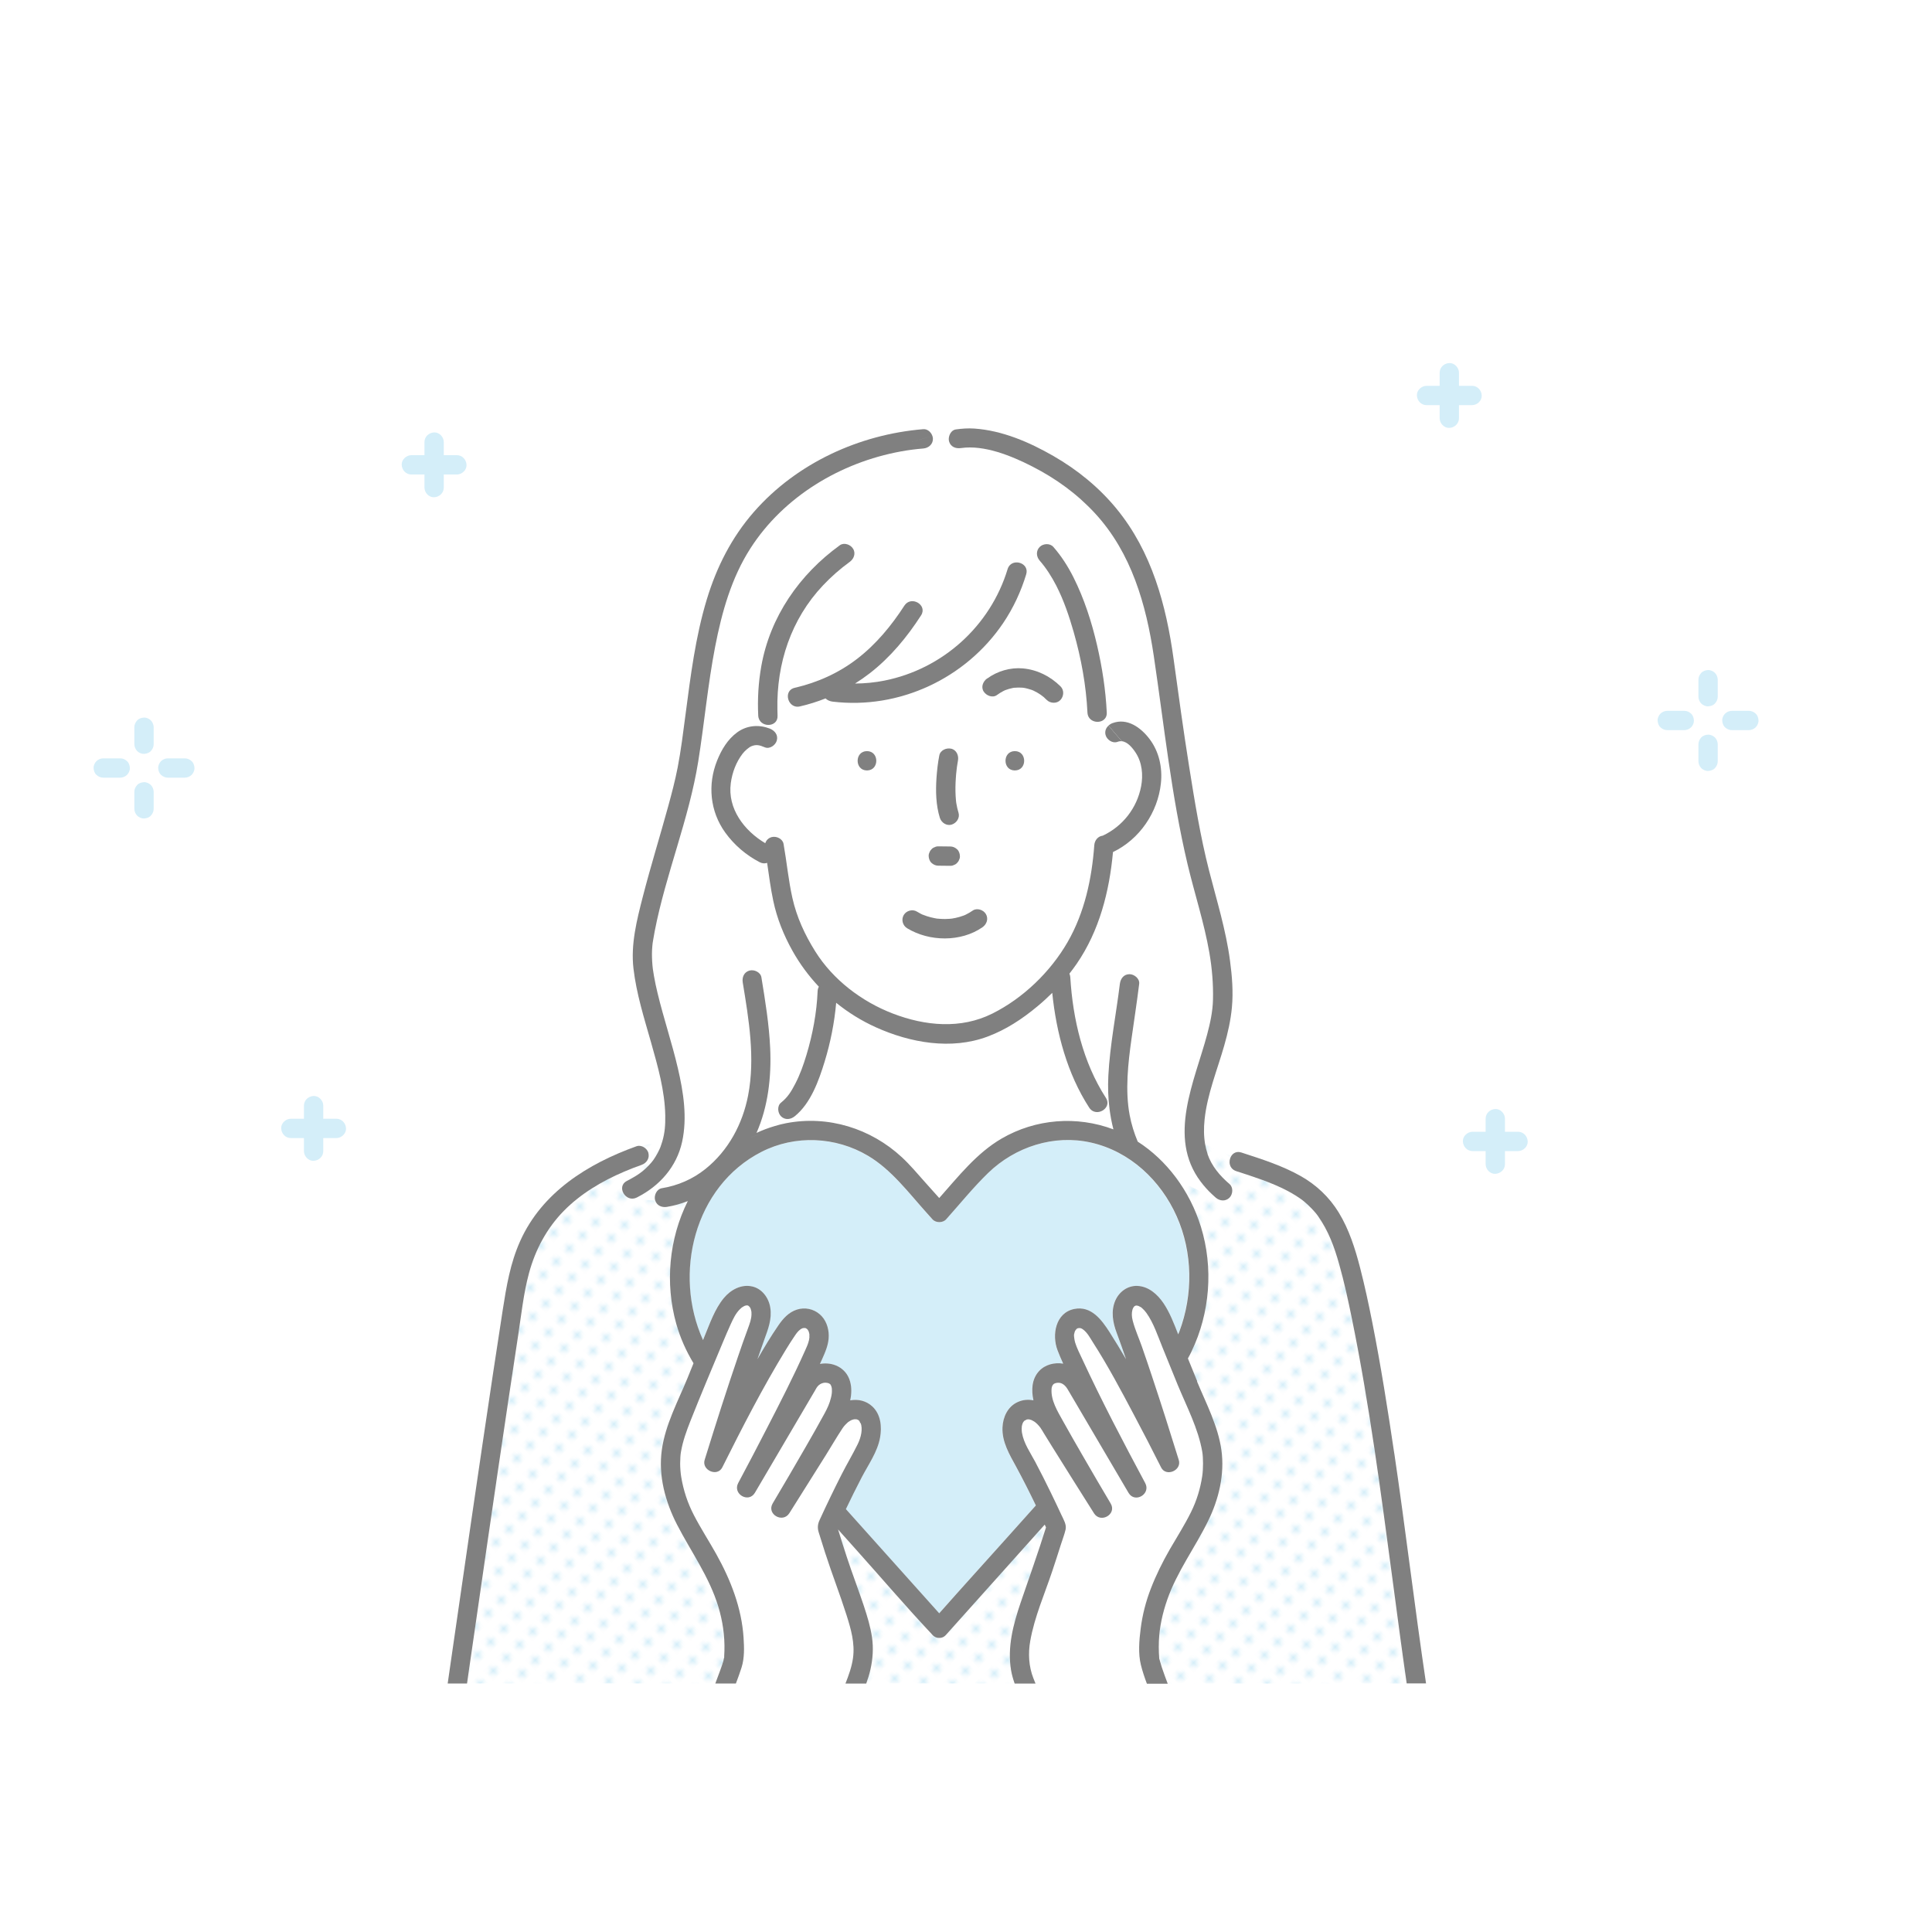 <?xml version="1.0" encoding="UTF-8"?><svg id="_レイヤー_1" xmlns="http://www.w3.org/2000/svg" xmlns:xlink="http://www.w3.org/1999/xlink" viewBox="0 0 500 500"><defs><style>.cls-1{fill:none;}.cls-1,.cls-2,.cls-3,.cls-4,.cls-5{stroke-width:0px;}.cls-2{fill:url(#_新規パターン_16);}.cls-3{fill:#d4eef9;}.cls-4{fill:gray;}.cls-5{fill:#fff;}</style><pattern id="_新規パターン_16" x="0" y="0" width="4.98" height="5.18" patternTransform="translate(1929.97 -9845.08) rotate(-45) scale(.96)" patternUnits="userSpaceOnUse" viewBox="0 0 4.98 5.18"><rect class="cls-1" x="0" width="4.98" height="5.18"/><rect class="cls-5" x="0" y="0" width="4.98" height="5.18"/><circle class="cls-3" cx="2.49" cy="2.59" r="1.06"/></pattern></defs><path class="cls-5" d="M264.87,177.96c-.2-.03-.19-.02,0,0h0Z"/><path class="cls-5" d="M238.98,236.81s.02,0,0,0h0Z"/><path class="cls-5" d="M187.41,429.24c-.03.12-.06.23-.04.2.02-.05.04-.12.04-.2Z"/><path class="cls-5" d="M233.4,299.5c2.18,2.02,4.1,4.34,6.08,6.55,1.2,1.34,2.4,2.67,3.59,4.01,4.95-5.54,9.65-11.61,16.16-15.4,8.82-5.13,19.45-5.93,28.92-2.37-.44-1.72-.77-3.47-1-5.23-.31-.17-.59-.35-.87-.52-.87,1.38-3.22,1.93-4.39.12-5.68-8.77-8.5-19.31-9.56-29.7-1.23,1.22-2.51,2.38-3.85,3.5-3.9,3.25-8.13,6.04-12.9,7.82-9.41,3.51-19.99,1.61-28.92-2.42-3.71-1.67-7.14-3.81-10.25-6.33-.45,5.14-1.47,10.27-2.97,15.18-1.51,4.93-3.59,10.86-7.77,14.2-.9.72-2.06.96-3.03.38-.64.81-1.37,1.52-2.18,2.14.98-.29,1.98-.55,2.99-.75,10.84-2.08,21.88,1.35,29.94,8.81Z"/><path class="cls-2" d="M349.87,341.31c-.96-4.71-1.98-9.42-3.28-14.05-1.28-4.56-2.79-8.7-5.54-12.6-.09-.12-.18-.24-.27-.36-.02-.02-.04-.04-.06-.08-.15-.18-.3-.36-.45-.54-.25-.29-.51-.58-.78-.86-.63-.67-1.31-1.28-2.01-1.88-.12-.1-.24-.19-.36-.29.2.15.19.14-.04-.03-.18-.14-.37-.27-.56-.41-.38-.27-.77-.53-1.17-.78-.75-.47-1.52-.91-2.31-1.32-4.07-2.13-8.53-3.53-13.11-5.02-1.87-.61-2.09-2.65-1.29-3.91l-6.77-3.03c.15.85.35,1.69.64,2.52,1.06,3.12,3.21,5.66,5.69,7.77,1.03.88.9,2.64,0,3.54-1.01,1.01-2.51.88-3.54,0-.33-.28-.65-.57-.96-.87-3.25-.54-6.55-2.57-9.49-4.49,2.92,3.88,5.16,8.28,6.58,12.9,3.26,10.58,2.35,22.3-2.44,32.27-.29.61-.61,1.2-.93,1.79.79,1.96,1.58,3.92,2.4,5.88,2.38,5.73,5.44,11.54,6.31,17.75.88,6.31-.68,12.74-3.46,18.4-3.37,6.88-7.99,13.03-10.55,20.31-1.21,3.46-2.01,7.04-2.17,10.71-.04,1.01-.04,2.03,0,3.04.02.5.08,1.01.09,1.51.25.73.41,1.5.66,2.24.48,1.43,1,2.86,1.54,4.27h61.79c-1.29-8.9-2.45-17.81-3.64-26.72-3.03-22.6-5.96-45.29-10.53-67.64Z"/><path class="cls-5" d="M238.95,116.07c-1.97.16-3.92.41-5.86.77-15.52,2.86-30.23,11.64-38.85,25.04-4.93,7.67-7.43,16.6-9.15,25.48-1.9,9.82-2.79,19.79-4.37,29.66-2.4,14.94-8.37,29.07-11.26,43.91-.15.79-.3,1.58-.42,2.37-.14.88-.12.7-.2,1.48-.14,1.32-.14,2.66-.05,3.98.1,1.61.2,2.31.46,3.79.26,1.5.59,2.99.94,4.47,1.57,6.54,3.74,12.92,5.26,19.47,1.43,6.16,2.46,12.71,1.1,18.98-1.41,6.48-5.83,11.46-11.67,14.41,1.62.64,3.18.86,4.71.8-.01-.04-.03-.07-.04-.11-.33-1.2.41-2.86,1.75-3.08,4.13-.67,7.99-2.34,11.26-4.96,5.95-4.76,9.65-11.69,11.08-19.1,1.85-9.64.17-19.63-1.4-29.19-.22-1.34.33-2.69,1.75-3.08,1.2-.33,2.86.41,3.08,1.75,1,6.07,1.99,12.17,2.27,18.32.34,7.48-.53,15.12-3.54,21.95,1.51-.71,3.08-1.29,4.69-1.77.81-.61,1.54-1.32,2.18-2.14-.17-.1-.34-.22-.5-.38-.88-.88-1.06-2.69,0-3.54,1.74-1.39,2.62-2.83,3.68-4.88,1.23-2.37,2.14-4.9,2.9-7.46,1.61-5.35,2.66-10.93,2.89-16.51.02-.45.14-.83.32-1.15-2.63-2.78-4.93-5.89-6.83-9.29-2.27-4.06-4.01-8.39-4.97-12.94-.69-3.24-1.1-6.54-1.59-9.82-.58.2-1.25.18-1.94-.18-3.53-1.84-6.58-4.45-8.91-7.68-3.94-5.47-4.59-12.41-2.09-18.62,1.13-2.82,2.72-5.49,5.21-7.31,2.35-1.71,5.34-2.07,8.04-1.09v-.84c-1.25,0-2.55-.8-2.63-2.41-.21-4.28.04-8.56.79-12.78,2.29-12.83,9.88-23.73,20.33-31.31,1.1-.8,2.79-.18,3.42.9.73,1.25.19,2.63-.9,3.42-2.49,1.8-4.81,3.85-6.92,6.09-8.25,8.76-12,20.2-11.78,32.07,1.28-.3,2.54-.66,3.64-1.3-1.35-1.19-1.39-3.78.85-4.3,5.87-1.35,11.39-3.83,16.18-7.52,4.89-3.76,8.87-8.58,12.19-13.74,1.74-2.7,6.07-.19,4.32,2.52-3.63,5.63-7.95,10.84-13.26,14.97-1.23.96-2.51,1.84-3.83,2.67,2.57-.02,5.13-.27,7.65-.77,15.03-3.02,27.37-14.13,31.83-28.82.71-2.33,3.64-2.13,4.62-.56,3.09.79,5.75,2.57,8,4.84-1.21-2.35-2.62-4.57-4.3-6.49-.89-1.02-1.01-2.53,0-3.54.91-.91,2.65-1.02,3.54,0,2.08,2.38,3.79,5.04,5.2,7.86,2.81,5.58,4.73,11.6,6.13,17.67,1.31,5.68,2.21,11.5,2.49,17.33.04.87-.3,1.5-.82,1.9.43.49.85.97,1.26,1.46.28-.26.62-.47.99-.61,3.85-1.48,7.4,1.15,9.63,4.09,2.5,3.29,3.39,7.41,2.95,11.48-.8,7.54-5.52,14.5-12.4,17.79-.94,10.22-3.52,20.37-9.4,28.93-.6.87-1.23,1.71-1.88,2.54.12.27.21.58.23.93.65,10.81,3.27,22.03,9.21,31.21.57.88.49,1.74.07,2.41.27.17.56.35.87.52-.37-2.85-.46-5.75-.31-8.67.41-7.97,2.01-15.85,2.98-23.76.17-1.35,1.01-2.5,2.5-2.5,1.23,0,2.67,1.16,2.5,2.5-.58,4.69-1.3,9.35-1.96,14.03-.92,6.54-1.7,13.58-.51,19.91.45,2.4,1.17,4.69,2.09,6.89,3.79,2.42,7.08,5.56,9.78,9.15,2.94,1.92,6.23,3.95,9.49,4.49-1.07-1.01-2.05-2.1-2.95-3.28-8.7-11.52-1.56-25.98,1.67-38.09.79-2.95,1.43-5.95,1.51-9.01.1-4.05-.24-8.12-.93-12.1-1.34-7.78-3.84-15.29-5.65-22.96-4.19-17.68-6.07-35.88-8.73-53.82-1.99-13.4-5.81-26.75-15.18-36.94-4.67-5.08-10.13-9.03-16.28-12.17-5.42-2.78-12.41-5.64-18.46-4.76-1.34.19-2.68-.31-3.08-1.75-.11-.39-.09-.84.02-1.26-1.53-.5-2.94-.44-4.35-.13.08.25.14.5.14.75,0,1.43-1.15,2.39-2.5,2.5Z"/><path class="cls-5" d="M201.04,191.68c-.32,1.18-1.83,2.27-3.08,1.75-1.44-.6-2.23-.77-3.48-.29-.64.25-1.73,1.2-2.31,1.96-1.66,2.17-2.66,4.85-3.03,7.57-.91,6.63,3.48,12.34,8.92,15.57.24-.74.79-1.34,1.65-1.58,1.21-.33,2.84.42,3.08,1.75.82,4.67,1.26,9.41,2.3,14.04,1.11,4.94,3.21,9.46,5.88,13.75,4.61,7.38,12.04,13.03,20.12,16.13,8.32,3.2,17.56,4.08,25.74,0,7.99-4,15.06-10.82,19.5-18.55,4.37-7.62,6.23-16.34,6.88-25.02.09-1.25.93-2.32,2.19-2.47,5.17-2.43,8.85-7.15,9.93-12.77.56-2.93.26-6.12-1.38-8.66-.87-1.35-2.13-2.85-3.6-3.01.48.53.98,1.07,1.51,1.6-.53-.53-1.03-1.07-1.51-1.6-.37-.04-.75,0-1.14.15-1.27.49-2.74-.54-3.08-1.75-.27-.98.09-1.86.76-2.46-.41-.49-.83-.97-1.26-1.46-1.39,1.07-4.07.43-4.18-1.9-.34-7.04-1.62-14.06-3.56-20.83-1.14-4-2.55-8.19-4.5-12-2.24-2.27-4.9-4.05-8-4.84.31.5.43,1.14.2,1.89-1.35,4.45-3.34,8.73-5.94,12.59-9.69,14.36-26.91,22.44-44.17,20.36-.71-.09-1.36-.37-1.82-.83-2.15.85-4.37,1.55-6.64,2.07-.9.21-1.64-.05-2.18-.52-1.1.64-2.37,1-3.64,1.3.01.54.02,1.07.04,1.61.08,1.61-1.13,2.41-2.37,2.41v.84c.15.05.3.09.44.15,1.25.53,2.14,1.63,1.75,3.08ZM262.64,199.39c-3.22,0-3.22-5,0-5s3.22,5,0,5ZM255.48,175.56c2.6-1.91,5.99-2.9,9.21-2.61,3.74.34,7.07,2.01,9.73,4.63,1,.98.91,2.54,0,3.54-.92,1-2.6.92-3.54,0-.65-.63-1.05-.98-1.56-1.34-.6-.41-1.22-.77-1.88-1.08-.02-.01-.18-.07-.26-.11-.12-.04-.34-.12-.33-.12-.32-.11-.65-.21-.98-.29-.33-.08-.65-.15-.98-.21-.01,0-.01,0-.02,0-.14-.01-.27-.03-.41-.04-.65-.05-1.3-.02-1.95.03-.03,0-.04,0-.06,0,0,0-.01,0-.03,0-.14.03-.28.05-.42.08-.32.07-.63.14-.94.23-.31.09-.61.21-.92.31-.01,0-.01,0-.02,0-.03.01-.04.02-.08.04-.13.06-.26.12-.39.19-.59.3-1.14.65-1.67,1.04-1.13.83-2.75.14-3.42-.9-.78-1.22-.15-2.65.9-3.42ZM242.37,201.34c.13-1.95.35-3.92.73-5.84.27-1.37,1.84-2.03,3.08-1.75,1.38.32,2,1.8,1.75,3.08-.1.49-.17.98-.24,1.48,0,.07-.02.13-.03.2t0,0c-.03.28-.07.57-.1.85-.07.66-.13,1.31-.18,1.97-.11,1.56-.14,3.14-.05,4.7.02.4.05.8.09,1.19.02.16.04.33.06.49,0,.05.02.14.04.24.13.79.31,1.58.55,2.35.41,1.34-.49,2.67-1.75,3.08-1.31.43-2.69-.5-3.08-1.75-1.02-3.29-1.1-6.89-.87-10.3ZM240.56,220.58c.1-.31.27-.58.52-.8.23-.24.49-.42.8-.52.3-.16.62-.23.96-.22.13,0,.26,0,.39,0,.9,0,1.8.02,2.7.03.68,0,1.28.28,1.77.73.49.45.7,1.12.73,1.77.01.34-.06.67-.22.96-.1.31-.27.58-.52.8-.23.24-.49.42-.8.52-.3.16-.62.23-.96.22-.13,0-.26,0-.39,0-.9,0-1.8-.02-2.7-.03-.68,0-1.28-.28-1.77-.73-.49-.45-.7-1.12-.73-1.77-.01-.34.06-.67.22-.96ZM233.88,236.82c.67-1.15,2.27-1.6,3.42-.9.31.19.63.37.95.54.18.09.37.18.55.27.04.02.08.04.11.05.64.26,1.3.47,1.97.64.32.08.65.15.98.22.16.03.33.06.5.09.06,0,.07.01.08.02.03,0,.07,0,.13.01.67.06,1.34.1,2.02.1.38,0,.76-.02,1.13-.05.17-.01.33-.03.5-.05.04,0,.06,0,.08,0t0,0c.7-.11,1.39-.26,2.07-.46.35-.1.71-.22,1.05-.35.02,0,.18-.07.27-.11.08-.04.24-.11.26-.12.62-.3,1.21-.65,1.77-1.04,1.12-.77,2.78-.2,3.42.9.72,1.23.21,2.65-.9,3.42-5.59,3.87-13.73,3.75-19.47.26-1.16-.7-1.59-2.24-.9-3.42ZM224.37,194.39c3.22,0,3.22,5,0,5s-3.22-5,0-5Z"/><path class="cls-2" d="M187.22,429.77c.06-.22.08-.62.2-.8,0-.16,0-.32,0-.42.03-.44.05-.89.06-1.33.11-3.93-.46-7.78-1.61-11.54-2.34-7.67-7-14.06-10.64-21.11-3.06-5.93-4.88-12.68-3.95-19.38.9-6.46,4.14-12.49,6.6-18.46.54-1.31,1.07-2.63,1.6-3.95-1.92-3.17-3.45-6.56-4.47-10.23-2.93-10.48-1.87-22,2.99-31.74-1.73.68-3.53,1.19-5.4,1.5-1.3.21-2.6-.31-3.03-1.64-1.53.06-3.09-.16-4.71-.8-.03.01-.05.03-.08.04-2.87,1.44-5.4-2.88-2.52-4.32,1.39-.69,2.94-1.61,3.99-2.47,1.06-.87,2.23-2.08,2.82-2.91.77-1.09,1.55-2.57,1.86-3.41.17-.47.32-.92.45-1.36-1.71.44-3.63.61-5.39,1.17.84.24,1.58.94,1.81,1.76.38,1.37-.48,2.62-1.75,3.08-1.52.54-3.03,1.11-4.51,1.75-5.77,2.48-11.24,5.69-15.63,10.16-4.37,4.45-7.35,10.02-9,16.09-1.42,5.24-1.99,10.75-2.81,16.11-.86,5.63-1.71,11.27-2.55,16.9-1.86,12.45-3.69,24.91-5.5,37.37-1.54,10.59-3.07,21.18-4.6,31.77-.2,1.36-.39,2.71-.58,4.07h64.23c.44-1.15.87-2.3,1.28-3.45.29-.81.58-1.63.82-2.45Z"/><path class="cls-5" d="M295.24,421.47c.46-3.59,1.34-7.07,2.65-10.45,1.36-3.49,3.02-6.86,4.89-10.11,1.85-3.2,3.84-6.33,5.49-9.64,1.47-2.97,2.42-6.07,2.91-9.35.27-1.82.28-4.7,0-6.31-1.04-5.99-4.01-11.61-6.31-17.18-1.34-3.25-2.64-6.52-3.97-9.77-1.22-2.97-2.3-6.36-4.19-8.98-.33-.46-.72-.88-1.14-1.24-.27-.23-.06-.08-.44-.3-.07-.04-.35-.18-.45-.23-.07-.02-.22-.06-.35-.09-.06,0-.17-.01-.27-.01-.05.01-.11.02-.11.02,0,0-.02,0-.02,0-.05.03-.11.06-.15.07-.02,0-.06.03-.11.06-.03.03-.06.05-.07.06-.07.07-.15.18-.19.23-.06.1-.12.2-.17.3-.03.07-.11.26-.13.36-.22.86-.2,1.72.08,2.81.59,2.3,1.61,4.54,2.4,6.78.89,2.54,1.75,5.1,2.6,7.65,2.38,7.18,4.68,14.4,6.92,21.63.83,2.7-3.3,4.46-4.57,1.93-2.27-4.54-4.61-9.05-6.99-13.54-3.38-6.37-6.78-12.78-10.67-18.86-.71-1.1-1.41-2.46-2.47-3.26-.47-.36-.7-.46-1.19-.41-.21.02-.36.05-.57.24-.05.04-.15.17-.22.25-.05.1-.16.28-.2.33-.05.16-.2.66-.23.87-.04.3.1,1.44.3,2.08.42,1.37,1.19,2.85,1.83,4.25,5.05,10.88,10.65,21.52,16.3,32.1,1.52,2.84-2.68,5.3-4.32,2.52-1.99-3.38-3.97-6.76-5.96-10.14-2.66-4.53-5.32-9.05-7.98-13.58-.57-.97-1.15-1.94-1.72-2.92-.6-1.05-1.46-1.97-2.75-1.85-.32.03-.62.14-.74.19-.02,0-.15.09-.25.15.02.02-.21.27-.16.15-.23.38-.34.7-.36,1.07-.22,2.97,1.51,5.75,2.99,8.41,1.69,3.04,3.42,6.05,5.16,9.06,2.36,4.08,4.75,8.16,7.15,12.22,1.65,2.78-2.61,5.24-4.32,2.52-3.66-5.8-7.32-11.61-10.95-17.43-.67-1.08-1.35-2.16-2.01-3.25-.3-.5-.58-1.01-.92-1.48-.46-.64-1.18-1.34-1.65-1.62-.07-.04-.55-.28-.59-.32-.15-.05-.3-.1-.46-.15-.05-.02-.11-.02-.17-.04-.09,0-.29-.03-.36-.02-.08,0-.25.04-.33.06-.1.03-.2.05-.3.08.61-.19-.22.26-.15.12-.1.09-.19.18-.28.28-.06.08-.16.22-.19.27,0,0-.07.16-.12.27-.04.13-.11.34-.11.33,0,.03-.07.34-.09.43-.02.2-.03.4-.03.6,0,.48.01.73.07,1.03.46,2.76,2.15,5.13,3.44,7.55,1.38,2.6,2.7,5.23,3.99,7.88.96,1.97,1.9,3.94,2.82,5.93.53,1.13,1.34,2.42,1.04,3.69-.29,1.26-.78,2.51-1.17,3.74-.74,2.34-1.49,4.68-2.27,7-2.01,5.99-4.61,11.86-5.71,18.11-.57,3.25-.39,6.6.83,9.68.19.48.37.91.54,1.34h28.85c-.6-1.6-1.14-3.21-1.55-4.84-.74-2.95-.45-6.38-.07-9.37Z"/><path class="cls-5" d="M219.06,417.88c-1.71-5.39-3.78-10.66-5.51-16.05-.57-1.76-1.12-3.53-1.67-5.3-.35-1.12-.27-2.06.23-3.15,1.83-3.99,3.73-7.94,5.72-11.85,1.33-2.6,2.83-5.12,4.12-7.74.97-1.97,1.33-4,.8-5.54.2.56-.6-.84-.16-.32-.12-.14-.24-.26-.37-.39-.03-.02-.06-.04-.12-.07-.04-.03-.09-.05-.14-.08-.09-.03-.22-.09-.28-.09-.11-.01-.15-.02-.17-.02-.14,0-.28,0-.41,0-.06,0-.14.02-.22.05-.15.04-.3.09-.45.14-.08.05-.36.18-.39.2-.17.11-.35.21-.51.33-.04.03-.05.04-.07.05-.04.03-.07.07-.13.12-.21.19-.4.38-.59.58-.31.33-.49.56-.73.93-1.47,2.22-2.8,4.55-4.22,6.8-3.15,5.04-6.32,10.07-9.49,15.1-1.71,2.71-5.97.26-4.32-2.52,2.86-4.83,5.7-9.68,8.5-14.54,1.66-2.89,3.31-5.77,4.9-8.7.76-1.39,1.33-2.61,1.7-4.18.19-.81.27-1.35.21-2.26-.02-.36-.22-.89-.38-1.12,0,0-.19-.19-.47-.3-.15-.06-.55-.14-.82-.14-.62,0-1.24.24-1.73.66-.47.4-.72.94-1.02,1.47-.76,1.32-1.54,2.62-2.31,3.93-4.39,7.47-8.79,14.95-13.18,22.42-1.64,2.78-5.83.31-4.32-2.52,2.49-4.65,4.93-9.32,7.34-14.01,3.45-6.69,6.89-13.41,9.97-20.28.32-.73.62-1.36.83-2.05.14-.45.25-.89.28-1.31.01-.15,0-.8,0-.82-.04-.24-.1-.49-.18-.72-.02-.07-.03-.11-.05-.15.02.07.03.11-.04-.04-.03-.07-.17-.27-.18-.3-.06-.07-.13-.14-.19-.19-.21-.17-.35-.23-.57-.24-.45-.02-.72.06-1.19.41-.56.42-.96.99-1.35,1.55-.82,1.2-1.59,2.42-2.35,3.66-6.01,9.83-11.29,20.15-16.44,30.44-1.28,2.56-5.39.74-4.57-1.93.06-.18.11-.36.17-.55,2.75-8.86,5.56-17.7,8.56-26.47.81-2.36,1.63-4.72,2.5-7.06.46-1.23.88-2.42.89-3.58,0-.18,0-.36-.01-.54,0-.05,0-.09,0-.11-.04-.23-.11-.45-.16-.68-.02-.07-.05-.15-.08-.22-.01-.03-.03-.06-.05-.1-.05-.09-.14-.22-.18-.28-.12-.11-.27-.23-.27-.26-.06-.04-.13-.08-.2-.11-.02,0-.05-.01-.08-.02-.11,0-.24,0-.31,0-.09.02-.18.04-.27.07-.06.02-.1.03-.14.04-.07.03-.14.07-.21.1-.54.32-.58.32-1.07.81-1.06,1.07-1.71,2.46-2.33,3.81-.7,1.54-1.37,3.1-2.02,4.66-2.82,6.79-5.72,13.58-8.42,20.42-1.01,2.56-1.95,5.17-2.43,7.89-.11.64-.11.66-.17,1.43-.04.57-.06,1.15-.06,1.72,0,1.17.12,2.51.28,3.46.58,3.48,1.64,6.69,3.26,9.83,1.79,3.46,3.92,6.73,5.82,10.14,3.72,6.67,6.54,13.9,7.05,21.58.17,2.56.26,5.29-.52,7.76-.44,1.4-.95,2.77-1.47,4.14h28.37c.85-2.14,1.64-4.29,1.95-6.59.53-3.86-.55-7.56-1.7-11.21Z"/><path class="cls-2" d="M264.15,414.74c2.21-6.5,4.52-12.94,6.57-19.49-.11-.24-.22-.48-.33-.72-3.05,3.41-6.11,6.82-9.16,10.23-5.46,6.1-10.92,12.2-16.38,18.29-.54.6-1.17.83-1.77.8-.6.03-1.23-.19-1.77-.8-.1-.11-.2-.23-.3-.34-6.67-7.1-13.02-14.53-19.51-21.79-1.53-1.71-3.06-3.42-4.59-5.13.75,2.4,1.5,4.8,2.28,7.19,1.39,4.25,3.01,8.41,4.41,12.65.87,2.63,1.69,5.32,2.09,8.06.41,2.81.21,5.64-.42,8.41-.27,1.2-.65,2.39-1.07,3.56h38.42c-.4-1.13-.73-2.28-.93-3.44-1.01-5.96.56-11.87,2.47-17.49Z"/><path class="cls-4" d="M167.81,298.39c-.23-.82-.96-1.52-1.81-1.76-1.16.37-2.25.91-3.15,1.81.9-.9,1.99-1.44,3.15-1.81-.41-.12-.85-.13-1.27.02-12.6,4.52-24.44,11.9-30.11,24.54-2.57,5.73-3.56,11.73-4.52,17.88-.84,5.41-1.66,10.82-2.48,16.23-1.89,12.57-3.74,25.14-5.58,37.72-1.64,11.21-3.26,22.43-4.88,33.65-.43,3.01-.86,6.02-1.3,9.02h5.01c.19-1.36.39-2.71.58-4.07,1.52-10.59,3.06-21.18,4.6-31.77,1.81-12.46,3.64-24.92,5.5-37.37.84-5.64,1.69-11.27,2.55-16.9.82-5.36,1.39-10.87,2.81-16.11,1.64-6.07,4.63-11.64,9-16.09,4.39-4.47,9.85-7.69,15.63-10.16,1.48-.64,2.99-1.21,4.51-1.75,1.27-.46,2.12-1.7,1.75-3.08Z"/><path class="cls-4" d="M360.83,376.11c-1.68-11.36-3.47-22.7-5.7-33.97-.93-4.68-1.93-9.35-3.12-13.97-1.27-4.95-2.86-9.99-5.55-14.38-2.42-3.95-5.78-7.13-9.81-9.41-4.79-2.72-10.16-4.41-15.38-6.11-1.19-.39-2.11.11-2.62.91l6.64,2.98-6.64-2.98c-.8,1.27-.58,3.3,1.29,3.91,4.58,1.49,9.04,2.9,13.11,5.02.79.41,1.56.85,2.31,1.32.4.25.79.51,1.17.78.19.13.38.27.56.41.23.17.24.19.04.03.12.09.24.19.36.29.7.6,1.38,1.21,2.01,1.88.27.28.52.57.78.86.15.18.3.36.45.54.03.03.04.05.06.08.09.12.18.24.27.36,2.75,3.9,4.26,8.03,5.54,12.6,1.3,4.63,2.32,9.34,3.28,14.05,4.56,22.35,7.5,45.04,10.53,67.64,1.19,8.91,2.35,17.83,3.64,26.72h5.01c-2.95-19.82-5.28-39.69-8.22-59.57Z"/><path class="cls-3" d="M114.85,122.8h3.39c1.31,0,2.56-1.15,2.5-2.5-.06-1.35-1.1-2.5-2.5-2.5h-3.39v-3.39c0-1.31-1.15-2.56-2.5-2.5-1.35.06-2.5,1.1-2.5,2.5v3.39h-3.39c-1.31,0-2.56,1.15-2.5,2.5.06,1.35,1.1,2.5,2.5,2.5h3.39v3.39c0,1.31,1.15,2.56,2.5,2.5,1.35-.06,2.5-1.1,2.5-2.5v-3.39Z"/><path class="cls-3" d="M87.05,289.53h-3.39v-3.39c0-1.31-1.15-2.56-2.5-2.5-1.35.06-2.5,1.1-2.5,2.5v3.39h-3.39c-1.31,0-2.56,1.15-2.5,2.5.06,1.35,1.1,2.5,2.5,2.5h3.39v3.39c0,1.31,1.15,2.56,2.5,2.5,1.35-.06,2.5-1.1,2.5-2.5v-3.39h3.39c1.31,0,2.56-1.15,2.5-2.5-.06-1.35-1.1-2.5-2.5-2.5Z"/><path class="cls-3" d="M379.51,104.85h1.46c1.31,0,2.56-1.15,2.5-2.5-.06-1.35-1.1-2.5-2.5-2.5h-3.39v-3.39c0-1.31-1.15-2.56-2.5-2.5-1.35.06-2.5,1.1-2.5,2.5v3.39h-3.39c-1.31,0-2.56,1.15-2.5,2.5.06,1.35,1.1,2.5,2.5,2.5h3.39v3.39c0,1.31,1.15,2.56,2.5,2.5,1.35-.06,2.5-1.1,2.5-2.5v-3.39h1.93Z"/><path class="cls-3" d="M392.87,292.9h-3.39v-3.39c0-1.31-1.15-2.56-2.5-2.5-1.35.06-2.5,1.1-2.5,2.5v3.39h-3.39c-1.31,0-2.56,1.15-2.5,2.5.06,1.35,1.1,2.5,2.5,2.5h3.39v3.39c0,1.31,1.15,2.56,2.5,2.5,1.35-.06,2.5-1.1,2.5-2.5v-3.39h3.39c1.31,0,2.56-1.15,2.5-2.5-.06-1.35-1.1-2.5-2.5-2.5Z"/><path class="cls-4" d="M260.76,147.31c-4.46,14.69-16.79,25.81-31.83,28.82-2.52.51-5.08.75-7.65.77,1.31-.82,2.59-1.71,3.83-2.67,5.31-4.12,9.63-9.34,13.26-14.97,1.75-2.71-2.58-5.22-4.32-2.52-3.33,5.16-7.31,9.98-12.19,13.74-4.79,3.69-10.3,6.17-16.18,7.52-2.24.51-2.19,3.11-.85,4.3.78-.45,1.48-1.04,2.03-1.86-.55.82-1.25,1.41-2.03,1.86.54.47,1.28.73,2.18.52,2.27-.52,4.49-1.22,6.64-2.07.46.46,1.11.74,1.82.83,17.27,2.08,34.48-6,44.17-20.36,2.6-3.86,4.59-8.13,5.94-12.59.23-.75.11-1.39-.2-1.89-.5-.13-1.01-.24-1.53-.31.52.07,1.03.19,1.53.31-.98-1.57-3.91-1.77-4.62.56Z"/><path class="cls-3" d="M37.27,185.71c-.65.03-1.32.24-1.77.73-.45.49-.73,1.09-.73,1.77v4.39c0,.64.28,1.31.73,1.77s1.14.76,1.77.73c.65-.03,1.32-.24,1.77-.73.45-.49.73-1.09.73-1.77v-4.39c0-.64-.28-1.31-.73-1.77s-1.15-.76-1.77-.73Z"/><path class="cls-3" d="M37.27,202.43c-.65.03-1.32.24-1.77.73-.45.49-.73,1.09-.73,1.77v4.39c0,.64.28,1.31.73,1.77.43.43,1.14.76,1.77.73.65-.03,1.32-.24,1.77-.73.45-.49.73-1.09.73-1.77v-4.39c0-.64-.28-1.31-.73-1.77-.43-.43-1.15-.76-1.77-.73Z"/><path class="cls-3" d="M31.11,196.26h-4.39c-.64,0-1.31.28-1.77.73-.43.43-.76,1.15-.73,1.77.03.65.24,1.32.73,1.77.49.45,1.09.73,1.77.73h4.39c.64,0,1.31-.28,1.77-.73.43-.43.76-1.14.73-1.77-.03-.65-.24-1.32-.73-1.77-.49-.45-1.09-.73-1.77-.73Z"/><path class="cls-3" d="M47.83,196.26h-4.39c-.64,0-1.31.28-1.77.73-.43.43-.76,1.15-.73,1.77.03.65.24,1.32.73,1.77.49.45,1.09.73,1.77.73h4.39c.64,0,1.31-.28,1.77-.73.43-.43.76-1.14.73-1.77-.03-.65-.24-1.32-.73-1.77-.49-.45-1.09-.73-1.77-.73Z"/><path class="cls-3" d="M442.05,173.41c-.65.03-1.32.24-1.77.73-.45.49-.73,1.09-.73,1.77v4.39c0,.64.28,1.31.73,1.77.43.43,1.15.76,1.77.73.65-.03,1.32-.24,1.77-.73.45-.49.73-1.09.73-1.77v-4.39c0-.64-.28-1.31-.73-1.77-.43-.43-1.15-.76-1.77-.73Z"/><path class="cls-3" d="M442.05,190.13c-.65.03-1.32.24-1.77.73-.45.49-.73,1.09-.73,1.77v4.39c0,.64.28,1.31.73,1.77.43.43,1.15.76,1.77.73.65-.03,1.32-.24,1.77-.73.45-.49.73-1.09.73-1.77v-4.39c0-.64-.28-1.31-.73-1.77-.43-.43-1.15-.76-1.77-.73Z"/><path class="cls-3" d="M435.88,183.96h-4.39c-.64,0-1.31.28-1.77.73-.43.43-.76,1.15-.73,1.77.03.65.24,1.32.73,1.77.49.45,1.09.73,1.77.73h4.39c.64,0,1.31-.28,1.77-.73s.76-1.15.73-1.77c-.03-.65-.24-1.32-.73-1.77-.49-.45-1.09-.73-1.77-.73Z"/><path class="cls-3" d="M452.6,183.96h-4.39c-.64,0-1.31.28-1.77.73-.43.43-.76,1.15-.73,1.77.03.65.24,1.32.73,1.77.49.45,1.09.73,1.77.73h4.39c.64,0,1.31-.28,1.77-.73.43-.43.76-1.15.73-1.77-.03-.65-.24-1.32-.73-1.77-.49-.45-1.09-.73-1.77-.73Z"/><path class="cls-4" d="M220.77,142.01c-.63-1.08-2.32-1.69-3.42-.9-10.46,7.57-18.05,18.48-20.33,31.31-.75,4.22-1,8.5-.79,12.78.08,1.6,1.37,2.41,2.63,2.41v-3.18,3.18c1.25,0,2.45-.8,2.37-2.41-.03-.54-.03-1.07-.04-1.61-1.15.27-2.3.5-3.33.84,1.03-.34,2.18-.57,3.33-.84-.23-11.87,3.52-23.32,11.78-32.07,2.11-2.24,4.43-4.28,6.92-6.09,1.09-.79,1.63-2.17.9-3.42Z"/><path class="cls-4" d="M283.85,184.43c.63.63,1.21,1.26,1.76,1.88.52-.4.86-1.03.82-1.9-.28-5.83-1.18-11.65-2.49-17.33-1.4-6.07-3.33-12.09-6.13-17.67-1.42-2.82-3.12-5.49-5.2-7.86-.89-1.02-2.63-.91-3.54,0-1.01,1.01-.89,2.52,0,3.54,1.68,1.92,3.09,4.14,4.3,6.49,2.25,2.29,4.08,5.06,5.48,7.85-1.39-2.79-3.22-5.56-5.48-7.85,1.95,3.81,3.36,8,4.5,12,1.93,6.77,3.22,13.79,3.56,20.83.11,2.33,2.79,2.97,4.18,1.9-.56-.63-1.14-1.26-1.76-1.88Z"/><path class="cls-4" d="M255.48,175.56c-1.05.77-1.68,2.2-.9,3.42.67,1.04,2.29,1.72,3.42.9.53-.39,1.08-.74,1.67-1.04.13-.07.26-.13.39-.19.04-.02.05-.03.08-.04,0,0,0,0,.02,0,.31-.1.61-.22.92-.31.31-.09.62-.17.94-.23.14-.03.28-.05.42-.08.01,0,.02,0,.03,0,.02,0,.03,0,.06,0,.65-.05,1.3-.07,1.95-.03.14,0,.27.03.41.04,0,0,.01,0,.02,0,.33.06.66.12.98.21.33.08.66.18.98.29,0,0,.2.07.33.12.08.03.23.1.26.11.66.31,1.28.67,1.88,1.08.52.35.92.7,1.56,1.34.93.92,2.62,1,3.54,0,.91-.99,1-2.56,0-3.54-2.67-2.62-6-4.29-9.73-4.63-3.22-.29-6.61.7-9.21,2.61ZM264.87,177.96c-.19-.02-.2-.03,0,0h0Z"/><path class="cls-4" d="M262.64,194.39c-3.22,0-3.22,5,0,5s3.22-5,0-5Z"/><path class="cls-4" d="M224.37,194.39c-3.22,0-3.22,5,0,5s3.22-5,0-5Z"/><path class="cls-4" d="M247.55,199.37c.03-.28.07-.57.1-.85t0,0c0-.07.02-.13.03-.2.07-.49.15-.99.24-1.48.25-1.28-.36-2.76-1.75-3.08-1.24-.28-2.81.37-3.08,1.75-.38,1.92-.59,3.89-.73,5.84-.23,3.42-.15,7.01.87,10.3.39,1.25,1.76,2.17,3.08,1.75,1.26-.41,2.16-1.74,1.75-3.08-.24-.77-.42-1.55-.55-2.35-.02-.1-.03-.19-.04-.24-.02-.16-.04-.33-.06-.49-.04-.4-.07-.8-.09-1.19-.09-1.57-.06-3.14.05-4.7.04-.66.1-1.32.18-1.97Z"/><path class="cls-4" d="M297.5,191.25c-2.23-2.94-5.77-5.56-9.63-4.09-.37.14-.71.36-.99.61,1.14,1.35,2.24,2.71,3.46,4.06,1.47.16,2.73,1.67,3.6,3.01,1.64,2.54,1.94,5.73,1.38,8.66-1.07,5.62-4.76,10.34-9.93,12.77-1.26.15-2.1,1.22-2.19,2.47-.64,8.69-2.51,17.41-6.88,25.02-4.44,7.73-11.51,14.56-19.5,18.55-8.17,4.09-17.41,3.2-25.74,0-8.08-3.1-15.51-8.75-20.12-16.13-2.68-4.29-4.77-8.81-5.88-13.75-1.04-4.63-1.47-9.37-2.3-14.04-.24-1.33-1.86-2.08-3.08-1.75-.86.24-1.41.84-1.65,1.58-5.44-3.23-9.82-8.94-8.92-15.57.37-2.73,1.37-5.4,3.03-7.57.58-.76,1.67-1.71,2.31-1.96,1.25-.49,2.04-.32,3.48.29,1.25.52,2.75-.56,3.08-1.75.4-1.44-.5-2.55-1.75-3.08-.15-.06-.3-.1-.44-.15v4.98-4.98c-2.71-.97-5.69-.62-8.04,1.09-2.49,1.82-4.08,4.49-5.21,7.31-2.5,6.21-1.85,13.15,2.09,18.62,2.33,3.23,5.38,5.84,8.91,7.68.69.36,1.36.38,1.94.18.48,3.28.9,6.57,1.59,9.82.96,4.56,2.7,8.88,4.97,12.94,1.9,3.39,4.2,6.5,6.83,9.29-.18.32-.3.7-.32,1.15-.23,5.58-1.28,11.16-2.89,16.51-.77,2.56-1.67,5.09-2.9,7.46-1.06,2.04-1.94,3.48-3.68,4.88-1.06.84-.88,2.66,0,3.54.16.16.33.28.5.38.45-.57.87-1.18,1.21-1.86-.34.68-.76,1.29-1.21,1.86.97.58,2.14.33,3.03-.38,4.17-3.34,6.26-9.28,7.77-14.2,1.5-4.91,2.52-10.04,2.97-15.18,3.11,2.52,6.54,4.65,10.25,6.33,8.93,4.03,19.51,5.93,28.92,2.42,4.77-1.78,9-4.57,12.9-7.82,1.34-1.11,2.62-2.28,3.85-3.5,1.06,10.39,3.88,20.93,9.56,29.7,1.18,1.82,3.52,1.26,4.39-.12-1.11-.7-2.03-1.41-3.43-2.11,1.41.7,2.32,1.41,3.43,2.11.42-.67.5-1.52-.07-2.41-5.94-9.18-8.56-20.4-9.21-31.21-.02-.35-.11-.66-.23-.93.65-.83,1.28-1.67,1.88-2.54,5.88-8.56,8.46-18.71,9.4-28.93,6.87-3.29,11.6-10.25,12.4-17.79.43-4.07-.46-8.2-2.95-11.48Z"/><path class="cls-4" d="M286.13,190.24c.33,1.21,1.81,2.23,3.08,1.75.39-.15.77-.19,1.14-.15-1.22-1.35-2.32-2.71-3.46-4.06-.67.61-1.03,1.48-.76,2.46Z"/><path class="cls-4" d="M238.95,111.07c-16.59,1.36-32.8,8.8-43.84,21.41-5.78,6.61-9.65,14.27-12.19,22.64-2.95,9.72-4.2,19.86-5.52,29.9-.6,4.54-1.15,9.1-2.02,13.6-.66,3.39-1.54,6.73-2.45,10.05-2.14,7.81-4.55,15.55-6.57,23.4-1.55,6.04-3.15,12.29-2.42,18.57.76,6.52,2.75,12.8,4.54,19.09,1.78,6.28,3.58,12.61,3.69,18.95.04,2.53-.11,4.51-.78,6.77.9-.23,1.74-.54,2.46-1.02-.72.48-1.56.79-2.46,1.02-.13.44-.28.89-.45,1.36-.31.84-1.09,2.33-1.86,3.41-.59.83-1.75,2.04-2.82,2.91-1.05.86-2.61,1.78-3.99,2.47-2.88,1.44-.35,5.75,2.52,4.32.03-.01.05-.03.08-.04-.34-.13-.67-.28-1.02-.45.34.17.68.32,1.02.45,5.84-2.95,10.26-7.93,11.67-14.41,1.36-6.27.34-12.81-1.1-18.98-1.52-6.55-3.69-12.93-5.26-19.47-.36-1.48-.68-2.97-.94-4.47-.26-1.49-.36-2.18-.46-3.79-.08-1.33-.08-2.66.05-3.98.08-.79.06-.61.2-1.48.13-.79.27-1.58.42-2.37,2.89-14.84,8.87-28.97,11.26-43.91,1.58-9.87,2.47-19.84,4.37-29.66,1.72-8.88,4.21-17.81,9.15-25.48,8.62-13.41,23.33-22.19,38.85-25.04,1.94-.36,3.89-.61,5.86-.77,1.35-.11,2.5-1.07,2.5-2.5,0-.25-.06-.51-.14-.75-1.73.38-3.47,1.12-5.45,1.61,1.98-.5,3.72-1.24,5.45-1.61-.34-.99-1.28-1.84-2.36-1.75Z"/><path class="cls-4" d="M312.53,298.66c-.28-.84-.49-1.68-.64-2.52l-.44-.2.44.2c-.37-2.11-.37-4.25-.14-6.45.69-6.54,3.29-12.81,5.08-19.1.93-3.24,1.68-6.54,1.99-9.91.37-3.99.04-8.07-.49-12.03-1.05-7.95-3.44-15.59-5.42-23.33-2.27-8.89-3.74-17.99-5.18-27.04-1.46-9.21-2.73-18.45-4-27.7-1.92-14.01-5.66-27.82-14.79-38.94-4.52-5.51-10.13-10.07-16.3-13.62-6.22-3.58-13.24-6.61-20.48-7.11-1.62-.11-3.2,0-4.8.23-.9.13-1.51.94-1.73,1.81.39.13.79.28,1.2.48-.41-.2-.81-.36-1.2-.48-.11.43-.12.87-.02,1.26.39,1.44,1.73,1.94,3.08,1.75,6.05-.87,13.03,1.99,18.46,4.76,6.14,3.14,11.6,7.09,16.28,12.17,9.38,10.19,13.19,23.54,15.18,36.94,2.67,17.95,4.54,36.14,8.73,53.82,1.82,7.67,4.31,15.18,5.65,22.96.69,3.99,1.03,8.06.93,12.1-.07,3.06-.72,6.05-1.51,9.01-3.23,12.11-10.37,26.57-1.67,38.09.89,1.18,1.87,2.27,2.95,3.28,1.74.29,3.48.16,5.13-.66-1.66.83-3.39.95-5.13.66.31.3.63.59.96.87,1.03.88,2.53,1.01,3.54,0,.9-.9,1.03-2.66,0-3.54-2.48-2.12-4.62-4.65-5.69-7.77Z"/><path class="cls-4" d="M241.08,219.78c-.24.23-.42.49-.52.8-.16.3-.23.62-.22.96.03.65.24,1.32.73,1.77.49.45,1.09.73,1.77.73.9,0,1.8.02,2.7.03.13,0,.26,0,.39,0,.34.01.67-.06.96-.22.31-.1.58-.27.8-.52.24-.23.42-.49.52-.8.16-.3.23-.62.22-.96-.03-.65-.24-1.32-.73-1.77-.49-.45-1.09-.73-1.77-.73-.9,0-1.8-.02-2.7-.03-.13,0-.26,0-.39,0-.34-.01-.67.06-.96.22-.31.1-.58.27-.8.52Z"/><path class="cls-4" d="M238.8,236.73c-.18-.09-.37-.17-.55-.27-.32-.17-.64-.35-.95-.54-1.15-.7-2.75-.25-3.42.9-.69,1.19-.26,2.72.9,3.42,5.74,3.48,13.88,3.61,19.47-.26,1.11-.77,1.62-2.19.9-3.42-.64-1.1-2.31-1.67-3.42-.9-.57.39-1.15.74-1.77,1.04-.02.01-.18.08-.26.12-.09.03-.24.1-.27.11-.35.13-.7.25-1.05.35-.68.2-1.37.35-2.07.46t0,0s-.04,0-.08,0c-.17.02-.33.03-.5.05-.38.03-.76.05-1.13.05-.67,0-1.35-.03-2.02-.1-.06,0-.1,0-.13-.01,0,0-.02,0-.08-.02-.17-.03-.33-.06-.5-.09-.33-.06-.65-.13-.98-.22-.67-.17-1.33-.38-1.97-.64-.04-.02-.08-.03-.11-.05ZM238.98,236.81s.02,0,0,0h0Z"/><path class="cls-3" d="M282.29,295.7c-9.56-2.15-19.56,1.08-26.57,7.85-3.87,3.74-7.3,8.01-10.89,12.02-.87.97-2.67.97-3.54,0-.54-.6-1.07-1.2-1.61-1.8-4.62-5.16-9.03-11.07-15.07-14.65-8.37-4.97-18.86-5.44-27.57-1.01-17.44,8.89-22.9,31.62-15.13,48.71.12-.29.23-.58.35-.87,1.41-3.39,2.66-7.13,5.02-9.99,1.77-2.15,4.51-3.64,7.34-3.02,2.57.57,4.29,2.96,4.69,5.45.49,3-.58,5.64-1.57,8.4-.6,1.66-1.18,3.32-1.75,4.99,1.69-2.98,3.46-5.91,5.39-8.72,1.23-1.8,2.68-3.44,4.83-4.13,2.05-.65,4.25-.21,5.88,1.19,1.59,1.36,2.34,3.46,2.36,5.52.02,2.27-.9,4.3-1.81,6.33-.15.34-.31.68-.47,1.02,3.27-.6,6.78.92,7.79,4.51.46,1.62.39,3.29.04,4.92,2.02-.38,4.1.07,5.7,1.55,2.23,2.05,2.54,5.27,2.03,8.09-.67,3.7-3.04,6.99-4.74,10.27-1.41,2.72-2.77,5.48-4.1,8.24,3.43,3.83,6.86,7.66,10.29,11.49,4.62,5.16,9.24,10.31,13.86,15.47,5.71-6.46,11.51-12.84,17.26-19.26,2.58-2.88,5.17-5.77,7.75-8.65-1.62-3.36-3.3-6.7-5.08-9.98-1.72-3.18-3.71-6.44-3.56-10.21.11-2.67,1.34-5.37,3.87-6.54,1.36-.63,2.78-.74,4.14-.47-.58-2.68-.45-5.5,1.45-7.57,1.57-1.72,4.01-2.3,6.25-1.93-.52-1.15-1.02-2.31-1.47-3.48-1.5-3.96-.52-9.65,4.29-10.66,4.4-.93,7.11,2.76,9.19,6,1.47,2.29,2.88,4.63,4.26,6.99-.79-2.29-1.59-4.58-2.44-6.85-1-2.66-1.5-5.59-.36-8.29.97-2.29,3.15-3.92,5.7-3.83,2.93.1,5.24,2.17,6.8,4.49,1.62,2.39,2.71,5.26,3.78,8.01.09-.23.2-.46.29-.7,3.58-9.51,3.47-20.47-.69-29.8-4.15-9.31-12.12-16.83-22.21-19.1Z"/><path class="cls-5" d="M221.13,367.27c.14,0,.1-.01,0,0h0Z"/><path class="cls-5" d="M293.85,337.82s-.03.02.04,0c-.01,0-.03,0-.04,0Z"/><path class="cls-5" d="M293.86,337.81s.02,0,.03,0c-.01,0-.02,0-.03,0Z"/><path class="cls-4" d="M309.83,357.44c-.81-1.95-1.6-3.91-2.4-5.88.33-.58.64-1.18.93-1.79,4.8-9.97,5.7-21.69,2.44-32.27-1.42-4.62-3.66-9.03-6.58-12.9-1.2-.78-2.33-1.54-3.38-2.17,1.05.63,2.19,1.39,3.38,2.17-2.71-3.59-6-6.73-9.78-9.15-.92-2.2-1.64-4.49-2.09-6.89-1.19-6.33-.42-13.37.51-19.91.66-4.68,1.38-9.34,1.96-14.03.17-1.34-1.27-2.5-2.5-2.5-1.49,0-2.33,1.15-2.5,2.5-.97,7.91-2.57,15.79-2.98,23.76-.15,2.92-.06,5.82.31,8.67.22.12.45.25.7.37-.25-.12-.48-.25-.7-.37.23,1.76.56,3.51,1,5.23-9.47-3.56-20.1-2.75-28.92,2.37-6.51,3.79-11.22,9.85-16.16,15.4-1.2-1.34-2.4-2.67-3.59-4.01-1.98-2.21-3.9-4.53-6.08-6.55-8.06-7.47-19.1-10.9-29.94-8.81-1.01.19-2.01.45-2.99.75-1.94,1.47-4.27,2.42-6.62,3,2.34-.59,4.68-1.53,6.62-3-1.61.48-3.18,1.06-4.69,1.77,3.01-6.83,3.88-14.47,3.54-21.95-.28-6.15-1.28-12.25-2.27-18.32-.22-1.33-1.87-2.08-3.08-1.75-1.42.39-1.97,1.74-1.75,3.08,1.57,9.56,3.25,19.54,1.4,29.19-1.42,7.41-5.12,14.34-11.08,19.1-3.27,2.62-7.14,4.29-11.26,4.96-1.33.22-2.08,1.87-1.75,3.08.01.04.03.07.04.11,3.71-.14,7.27-1.92,11.27-3.25-4,1.33-7.56,3.11-11.27,3.25.43,1.33,1.73,1.85,3.03,1.64,1.87-.3,3.67-.82,5.4-1.5-4.87,9.74-5.93,21.25-2.99,31.74,1.03,3.67,2.56,7.06,4.47,10.23-.53,1.32-1.06,2.64-1.6,3.95-2.46,5.96-5.7,11.99-6.6,18.46-.94,6.69.89,13.44,3.95,19.38,3.64,7.05,8.3,13.44,10.64,21.11,1.15,3.76,1.72,7.61,1.61,11.54-.01.44-.03.89-.06,1.33,0,.1,0,.26,0,.42-.12.19-.14.59-.2.8-.24.83-.53,1.64-.82,2.45-.41,1.16-.84,2.31-1.28,3.45h5.32c.52-1.37,1.03-2.75,1.47-4.14.78-2.47.69-5.21.52-7.76-.5-7.68-3.33-14.91-7.05-21.58-1.9-3.4-4.03-6.67-5.82-10.14-1.62-3.14-2.68-6.35-3.26-9.83-.16-.95-.27-2.29-.28-3.46,0-.57.02-1.15.06-1.72.06-.78.06-.79.17-1.43.47-2.72,1.42-5.33,2.43-7.89,2.7-6.84,5.59-13.63,8.42-20.42.65-1.56,1.32-3.12,2.02-4.66.62-1.35,1.26-2.74,2.33-3.81.49-.49.53-.49,1.07-.81.06-.04.14-.07.21-.1.03,0,.08-.02.14-.04.09-.02.18-.04.27-.07.07,0,.21,0,.31,0,.03,0,.06.01.08.02.07.03.13.07.2.11,0,.02.16.15.27.26.04.06.13.19.18.28.02.04.04.07.05.1.03.07.06.15.08.22.06.23.12.45.16.68,0,.02,0,.06,0,.11,0,.18.01.36.01.54-.01,1.15-.44,2.35-.89,3.58-.87,2.34-1.7,4.7-2.5,7.06-3,8.77-5.82,17.62-8.56,26.47-.06.18-.11.37-.17.55-.82,2.67,3.29,4.49,4.57,1.93,5.15-10.3,10.44-20.62,16.44-30.44.76-1.24,1.53-2.46,2.35-3.66.39-.57.79-1.13,1.35-1.55.47-.35.74-.43,1.19-.41.22,0,.36.07.57.24.06.05.13.12.19.19,0,.02.15.23.18.3.07.16.06.12.04.04.01.04.03.08.05.15.08.23.14.48.18.72-.02.01,0,.66,0,.82-.03.42-.14.85-.28,1.31-.21.69-.51,1.32-.83,2.05-3.07,6.88-6.52,13.59-9.97,20.28-2.41,4.69-4.85,9.36-7.34,14.01-1.52,2.83,2.68,5.31,4.32,2.52,4.39-7.47,8.79-14.95,13.18-22.42.77-1.31,1.55-2.61,2.31-3.93.3-.52.55-1.06,1.02-1.47.49-.42,1.11-.67,1.73-.66.27,0,.66.08.82.14.27.11.47.31.47.3.17.22.36.76.38,1.12.06.91-.02,1.45-.21,2.26-.37,1.57-.94,2.78-1.7,4.18-1.59,2.93-3.24,5.82-4.9,8.7-2.8,4.87-5.63,9.71-8.5,14.54-1.65,2.78,2.6,5.24,4.32,2.52,3.17-5.03,6.34-10.06,9.49-15.1,1.41-2.26,2.75-4.58,4.22-6.8.25-.38.43-.61.73-.93.19-.2.39-.39.59-.58.06-.05.1-.09.13-.12.02-.01.03-.02.07-.05.17-.12.34-.22.51-.33.03-.02.31-.15.39-.2.15-.05.3-.1.45-.14.07-.02.15-.04.22-.05.14,0,.28,0,.41,0,.02,0,.06.01.17.02.06,0,.19.06.28.09.05.03.1.05.14.08.06.04.09.06.12.07.13.12.26.25.37.39-.44-.52.35.88.16.32.54,1.54.17,3.57-.8,5.54-1.29,2.62-2.8,5.14-4.12,7.74-1.99,3.91-3.89,7.86-5.72,11.85-.5,1.09-.57,2.03-.23,3.15.55,1.77,1.11,3.54,1.67,5.3,1.73,5.39,3.8,10.66,5.51,16.05,1.16,3.65,2.24,7.35,1.7,11.21-.32,2.3-1.11,4.45-1.95,6.59h5.38c.42-1.17.8-2.36,1.07-3.56.63-2.77.83-5.6.42-8.41-.4-2.74-1.23-5.44-2.09-8.06-1.4-4.24-3.02-8.4-4.41-12.65-.78-2.39-1.54-4.79-2.28-7.19,1.53,1.71,3.06,3.42,4.59,5.13,6.5,7.25,12.84,14.69,19.51,21.79.1.11.2.23.3.34.54.6,1.17.83,1.77.8.6.03,1.23-.19,1.77-.8,5.46-6.1,10.92-12.2,16.38-18.29,3.05-3.41,6.11-6.82,9.16-10.23.11.24.22.48.33.72-2.04,6.55-4.36,13-6.57,19.49-1.91,5.62-3.48,11.53-2.47,17.49.2,1.16.53,2.3.93,3.44h5.4c-.18-.42-.36-.86-.54-1.34-1.22-3.08-1.4-6.43-.83-9.68,1.1-6.25,3.71-12.12,5.71-18.11.78-2.33,1.53-4.66,2.27-7,.39-1.23.88-2.48,1.17-3.74.29-1.27-.52-2.56-1.04-3.69-.92-1.98-1.86-3.96-2.82-5.93-1.29-2.65-2.61-5.28-3.99-7.88-1.29-2.42-2.98-4.8-3.44-7.55-.05-.31-.07-.55-.07-1.03,0-.2.02-.4.03-.6.02-.09.08-.4.09-.43,0,0,.07-.2.11-.33.05-.11.12-.27.12-.27.03-.05.13-.19.19-.27.09-.1.18-.19.28-.28-.07.14.76-.31.15-.12.1-.03.2-.06.3-.08.08-.02.25-.05.33-.06.07,0,.27.01.36.02.06.01.12.02.17.04.15.05.31.1.46.15.03.04.52.28.59.32.47.28,1.19.98,1.65,1.62.34.47.62.99.92,1.48.66,1.09,1.34,2.17,2.01,3.25,3.63,5.82,7.29,11.63,10.95,17.43,1.71,2.71,5.97.26,4.32-2.52-2.41-4.06-4.79-8.13-7.15-12.22-1.74-3.01-3.47-6.02-5.16-9.06-1.48-2.66-3.21-5.44-2.99-8.41.03-.38.13-.69.36-1.07-.06.12.18-.13.16-.15.09-.06.22-.14.25-.15.12-.05.42-.16.74-.19,1.29-.12,2.15.8,2.75,1.85.56.98,1.14,1.95,1.72,2.92,2.66,4.53,5.32,9.05,7.98,13.58,1.99,3.38,3.97,6.76,5.96,10.14,1.64,2.78,5.83.31,4.32-2.52-5.66-10.57-11.26-21.22-16.3-32.1-.65-1.4-1.41-2.87-1.83-4.25-.2-.64-.34-1.78-.3-2.08.03-.21.18-.7.23-.87.04-.05.14-.23.2-.33.07-.08.17-.2.22-.25.21-.19.36-.22.57-.24.49-.04.72.05,1.19.41,1.06.8,1.77,2.16,2.47,3.26,3.9,6.08,7.3,12.48,10.67,18.86,2.38,4.49,4.72,9,6.99,13.54,1.27,2.53,5.4.77,4.57-1.93-2.23-7.23-4.53-14.45-6.92-21.63-.85-2.56-1.71-5.11-2.6-7.65-.78-2.24-1.81-4.49-2.4-6.78-.28-1.09-.3-1.95-.08-2.81.02-.09.1-.29.13-.36.05-.1.11-.2.17-.3.04-.05.12-.16.19-.23.01-.01.04-.04.07-.06.05-.03.09-.06.11-.06.05,0,.1-.04.15-.07,0,0,.02,0,.02,0,0,0,.06,0,.11-.02.1,0,.21,0,.27.01.13.03.28.07.35.09.09.05.37.19.45.23.38.22.17.07.44.3.43.37.81.79,1.14,1.24,1.89,2.62,2.97,6.01,4.19,8.98,1.34,3.25,2.63,6.52,3.97,9.77,2.31,5.57,5.27,11.19,6.31,17.18.28,1.61.27,4.5,0,6.31-.49,3.28-1.44,6.38-2.91,9.35-1.64,3.32-3.64,6.44-5.49,9.64-1.87,3.25-3.53,6.61-4.89,10.11-1.31,3.38-2.2,6.86-2.65,10.45-.38,2.98-.67,6.42.07,9.37.41,1.63.95,3.25,1.55,4.84h5.39c-.54-1.42-1.06-2.84-1.54-4.27-.25-.74-.41-1.5-.66-2.24-.01-.5-.07-1.01-.09-1.51-.04-1.01-.04-2.03,0-3.04.16-3.66.96-7.25,2.17-10.71,2.55-7.29,7.17-13.44,10.55-20.31,2.78-5.66,4.34-12.09,3.46-18.4-.87-6.22-3.93-12.02-6.31-17.75ZM187.36,429.44s.02-.08.04-.2c0,.08-.02.16-.04.2ZM221.13,367.27c.1-.01.14,0,0,0h0ZM293.85,337.82s.02,0,.04,0c-.07.03-.07.02-.04,0ZM293.86,337.81s.02,0,.03,0c-.01,0-.02,0-.03,0ZM304.9,345.29c-1.07-2.74-2.16-5.61-3.78-8.01-1.56-2.31-3.87-4.38-6.8-4.49-2.55-.09-4.72,1.55-5.7,3.83-1.15,2.7-.64,5.63.36,8.29.85,2.27,1.65,4.56,2.44,6.85-1.38-2.36-2.79-4.69-4.26-6.99-2.08-3.24-4.79-6.92-9.19-6-4.81,1.01-5.79,6.7-4.29,10.66.44,1.17.95,2.33,1.47,3.48-2.24-.37-4.68.22-6.25,1.93-1.9,2.07-2.03,4.89-1.45,7.57-1.36-.28-2.78-.17-4.14.47-2.53,1.17-3.76,3.87-3.87,6.54-.16,3.76,1.83,7.03,3.56,10.21,1.78,3.28,3.46,6.62,5.08,9.98-2.58,2.88-5.17,5.77-7.75,8.65-5.75,6.42-11.55,12.8-17.26,19.26-4.62-5.16-9.24-10.31-13.86-15.47-3.43-3.83-6.86-7.66-10.29-11.49,1.33-2.77,2.68-5.52,4.1-8.24,1.71-3.28,4.08-6.57,4.74-10.27.51-2.82.2-6.04-2.03-8.09-1.6-1.47-3.69-1.92-5.7-1.55.36-1.63.42-3.3-.04-4.92-1.01-3.59-4.52-5.11-7.79-4.51.15-.34.31-.68.47-1.02.91-2.03,1.83-4.06,1.81-6.33-.02-2.06-.76-4.16-2.36-5.52-1.63-1.39-3.84-1.84-5.88-1.19-2.15.69-3.6,2.33-4.83,4.13-1.93,2.81-3.7,5.74-5.39,8.72.57-1.67,1.15-3.33,1.75-4.99,1-2.76,2.06-5.41,1.57-8.4-.4-2.5-2.12-4.88-4.69-5.45-2.83-.63-5.57.87-7.34,3.02-2.36,2.86-3.61,6.6-5.02,9.99-.12.29-.24.58-.35.87-7.77-17.09-2.31-39.82,15.13-48.71,8.7-4.44,19.2-3.96,27.57,1.01,6.03,3.58,10.44,9.49,15.07,14.65.54.6,1.07,1.2,1.61,1.8.87.97,2.67.97,3.54,0,3.59-4.01,7.02-8.27,10.89-12.02,7.01-6.77,17.01-10,26.57-7.85,10.09,2.27,18.06,9.78,22.21,19.1,4.16,9.32,4.27,20.28.69,29.8-.09.24-.19.46-.29.7Z"/></svg>